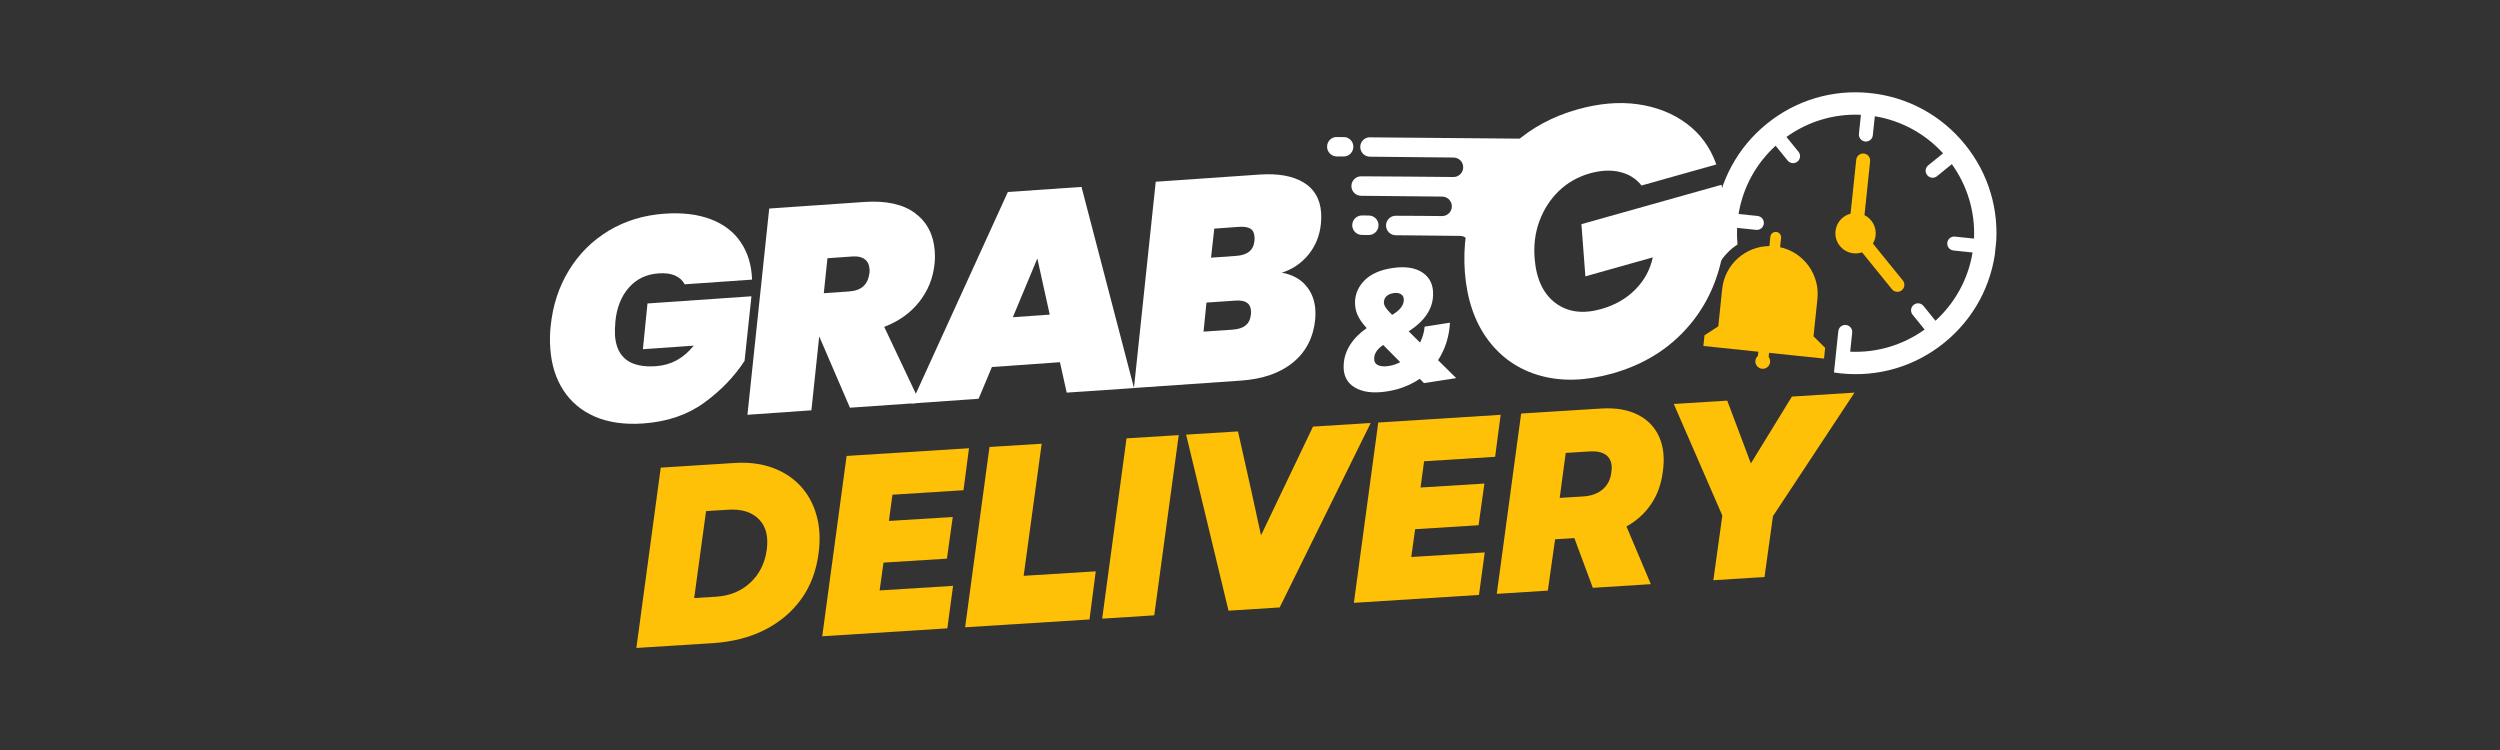 <svg xmlns="http://www.w3.org/2000/svg" xmlns:xlink="http://www.w3.org/1999/xlink" width="500" zoomAndPan="magnify" viewBox="0 0 375 112.5" height="150" preserveAspectRatio="xMidYMid meet" version="1.0"><rect x="0" y="0" width="375" height="112.5" fill="#333333" stroke="none"/><defs><g></g><clipPath id="53253df783"><path d="M 78 0 L 302 0 L 302 112.004 L 78 112.004 Z M 78 0" clip-rule="nonzero"></path></clipPath><clipPath id="a3c02fbe05"><path d="M 121 20 L 152 20 L 152 36 L 121 36 Z M 121 20" clip-rule="nonzero"></path></clipPath><clipPath id="6f8a2a4bd0"><path d="M 120.867 20.543 L 151.68 20.812 L 151.551 35.859 L 120.738 35.594 Z M 120.867 20.543" clip-rule="nonzero"></path></clipPath><clipPath id="a4f4d87a37"><path d="M 120.867 20.543 L 198.973 21.219 L 198.793 42 L 120.688 41.324 Z M 120.867 20.543" clip-rule="nonzero"></path></clipPath><clipPath id="98bd47b50b"><path d="M 147 23 L 152 23 L 152 36 L 147 36 Z M 147 23" clip-rule="nonzero"></path></clipPath><clipPath id="5577c87d6a"><path d="M 120.867 20.543 L 151.68 20.812 L 151.551 35.859 L 120.738 35.594 Z M 120.867 20.543" clip-rule="nonzero"></path></clipPath><clipPath id="21367a40b2"><path d="M 120.867 20.543 L 198.973 21.219 L 198.793 42 L 120.688 41.324 Z M 120.867 20.543" clip-rule="nonzero"></path></clipPath><clipPath id="042f6e7be8"><path d="M 197 23 L 208 23 L 208 44 L 197 44 Z M 197 23" clip-rule="nonzero"></path></clipPath><clipPath id="3ae431e163"><path d="M 181.477 11.766 L 223.527 16.16 L 219.055 58.922 L 177.008 54.527 Z M 181.477 11.766" clip-rule="nonzero"></path></clipPath><clipPath id="07be8f7f31"><path d="M 181.477 11.766 L 223.527 16.16 L 219.055 58.922 L 177.008 54.527 Z M 181.477 11.766" clip-rule="nonzero"></path></clipPath><clipPath id="b1d6cdf569"><path d="M 179 13 L 222 13 L 222 57 L 179 57 Z M 179 13" clip-rule="nonzero"></path></clipPath><clipPath id="61f35cedd8"><path d="M 181.477 11.766 L 223.527 16.16 L 219.055 58.922 L 177.008 54.527 Z M 181.477 11.766" clip-rule="nonzero"></path></clipPath><clipPath id="de3d280545"><path d="M 181.477 11.766 L 223.527 16.16 L 219.055 58.922 L 177.008 54.527 Z M 181.477 11.766" clip-rule="nonzero"></path></clipPath><clipPath id="bf1c122fe5"><path d="M 177 34 L 196 34 L 196 56 L 177 56 Z M 177 34" clip-rule="nonzero"></path></clipPath><clipPath id="6e7d18cf1b"><path d="M 181.477 11.766 L 223.527 16.16 L 219.055 58.922 L 177.008 54.527 Z M 181.477 11.766" clip-rule="nonzero"></path></clipPath><clipPath id="b6a1cc5532"><path d="M 181.477 11.766 L 223.527 16.16 L 219.055 58.922 L 177.008 54.527 Z M 181.477 11.766" clip-rule="nonzero"></path></clipPath><clipPath id="cf1d9a7293"><rect x="0" width="65" y="0" height="81"></rect></clipPath><clipPath id="118c69b434"><rect x="0" width="24" y="0" height="39"></rect></clipPath><clipPath id="dd4f244434"><rect x="0" width="224" y="0" height="113"></rect></clipPath></defs><g clip-path="url(#53253df783)"><g transform="matrix(1, 0, 0, 1, 78, 0)"><g clip-path="url(#dd4f244434)"><g clip-path="url(#a3c02fbe05)"><g clip-path="url(#6f8a2a4bd0)"><g clip-path="url(#a4f4d87a37)"><path fill="#ffffff" d="M 123.047 20.547 C 122.855 20.543 122.75 20.543 122.535 20.543 C 121.727 20.535 121.07 21.18 121.062 21.988 C 121.055 22.801 121.703 23.457 122.512 23.465 C 122.762 23.465 122.797 23.465 123.02 23.469 C 123.242 23.469 123.281 23.469 123.531 23.473 C 124.34 23.48 124.996 22.832 125.004 22.023 C 125.012 21.215 124.367 20.559 123.555 20.551 C 123.344 20.551 123.238 20.547 123.047 20.547 Z M 188.66 21.113 C 180.234 21.039 135.938 20.656 127.512 20.586 C 126.703 20.578 126.047 21.223 126.039 22.031 C 126.031 22.84 126.68 23.5 127.488 23.504 C 131.668 23.551 135.836 23.594 140.031 23.629 C 140.84 23.637 141.488 24.293 141.48 25.102 C 141.473 25.91 140.816 26.559 140.008 26.551 C 135.812 26.496 130.363 26.48 126.184 26.445 C 125.375 26.438 124.719 27.086 124.711 27.895 C 124.703 28.703 125.348 29.359 126.16 29.367 C 130.34 29.414 134.133 29.449 138.328 29.488 C 139.137 29.492 139.785 30.152 139.777 30.961 C 139.77 31.77 139.113 32.414 138.305 32.41 C 134.109 32.355 135.559 32.398 131.379 32.363 C 130.57 32.355 129.91 33.004 129.906 33.812 C 129.898 34.621 130.543 35.277 131.352 35.285 C 135.531 35.332 136.812 35.348 141.012 35.383 C 141.82 35.391 142.465 36.047 142.457 36.855 C 142.449 37.664 141.793 38.312 140.984 38.305 C 136.789 38.25 129.137 38.219 124.957 38.18 C 124.148 38.176 123.492 38.82 123.484 39.629 C 123.477 40.438 124.125 41.094 124.934 41.102 C 133.355 41.18 180.059 41.582 188.484 41.656 L 188.484 41.648 C 194.145 41.684 198.766 37.133 198.816 31.473 C 198.867 25.809 194.32 21.18 188.66 21.117 Z M 126.82 32.324 C 126.625 32.32 126.52 32.32 126.309 32.32 C 125.5 32.312 124.844 32.957 124.836 33.77 C 124.828 34.578 125.477 35.234 126.285 35.242 C 126.531 35.246 126.57 35.246 126.793 35.246 C 127.016 35.246 127.055 35.25 127.305 35.25 C 128.113 35.258 128.77 34.609 128.777 33.801 C 128.785 32.992 128.137 32.336 127.328 32.328 C 127.117 32.328 127.012 32.324 126.82 32.324 Z M 126.82 32.324" fill-opacity="1" fill-rule="nonzero"></path></g></g></g><g clip-path="url(#98bd47b50b)"><g clip-path="url(#5577c87d6a)"><g clip-path="url(#21367a40b2)"><path fill="#ffffff" d="M 151.141 23.668 C 150.891 23.668 150.66 23.734 150.449 23.867 C 150.242 24 150.117 24.164 150.07 24.355 L 148.727 30.734 L 148.719 30.758 C 148.68 30.957 148.734 31.125 148.883 31.262 C 149.035 31.402 149.238 31.477 149.496 31.477 C 149.75 31.48 149.98 31.414 150.191 31.273 C 150.395 31.141 150.52 30.973 150.562 30.773 L 150.566 30.75 L 151.043 28.5 L 152.16 28.512 C 152.176 28.516 152.199 28.52 152.238 28.52 C 152.438 28.52 152.621 28.434 152.793 28.258 C 152.973 28.074 153.09 27.855 153.145 27.602 C 153.195 27.352 153.172 27.137 153.066 26.961 C 152.969 26.777 152.824 26.684 152.633 26.68 L 152.633 26.676 L 151.43 26.664 L 151.668 25.523 L 154.066 25.543 L 154.105 25.543 C 154.305 25.543 154.488 25.457 154.66 25.281 C 154.84 25.102 154.957 24.883 155.012 24.625 C 155.066 24.371 155.043 24.156 154.938 23.977 C 154.84 23.797 154.691 23.707 154.492 23.707 L 154.484 23.707 L 154.484 23.699 L 151.219 23.672 Z M 156.914 23.719 C 156.656 23.719 156.426 23.781 156.219 23.918 C 156.016 24.051 155.887 24.215 155.844 24.406 L 154.5 30.777 L 154.492 30.809 C 154.449 31.008 154.504 31.176 154.652 31.312 C 154.805 31.453 155.012 31.527 155.266 31.527 C 155.523 31.531 155.754 31.461 155.961 31.324 C 156.168 31.188 156.293 31.023 156.332 30.824 L 156.34 30.793 L 156.762 28.793 L 157.395 28.797 L 158.152 31.23 L 158.152 31.238 L 158.16 31.246 C 158.223 31.453 158.395 31.555 158.684 31.559 C 158.859 31.559 159.047 31.512 159.246 31.422 C 159.43 31.332 159.59 31.219 159.719 31.074 C 159.852 30.934 159.934 30.789 159.965 30.645 C 159.977 30.586 159.98 30.535 159.977 30.488 L 159.984 30.488 L 159.977 30.457 L 159.961 30.41 C 159.961 30.402 159.965 30.395 159.957 30.387 L 159.945 30.371 L 159.324 28.375 C 159.711 28.145 160.043 27.848 160.32 27.484 C 160.594 27.113 160.777 26.719 160.867 26.289 C 161.016 25.59 160.895 24.996 160.5 24.5 C 160.109 24 159.562 23.75 158.863 23.742 L 158.832 23.742 L 158.832 23.734 L 156.953 23.719 Z M 163.125 23.773 C 162.871 23.77 162.641 23.836 162.43 23.969 C 162.223 24.105 162.098 24.27 162.051 24.461 L 160.707 30.84 L 160.703 30.863 C 160.66 31.062 160.715 31.227 160.863 31.363 C 161.016 31.508 161.219 31.578 161.469 31.582 L 164.789 31.609 L 164.805 31.609 C 164.812 31.617 164.82 31.617 164.828 31.617 C 165.023 31.621 165.211 31.531 165.387 31.348 C 165.562 31.172 165.68 30.957 165.734 30.703 C 165.785 30.453 165.762 30.238 165.664 30.059 C 165.566 29.875 165.422 29.781 165.23 29.773 L 162.781 29.754 L 163.023 28.602 L 164.141 28.613 C 164.156 28.617 164.184 28.621 164.219 28.621 C 164.418 28.621 164.602 28.535 164.777 28.359 C 164.957 28.18 165.074 27.961 165.125 27.703 C 165.18 27.453 165.152 27.242 165.051 27.062 C 164.953 26.879 164.809 26.785 164.613 26.785 L 164.617 26.777 L 163.41 26.766 L 163.652 25.625 L 166.047 25.645 L 166.086 25.645 C 166.285 25.648 166.469 25.562 166.645 25.387 C 166.824 25.203 166.938 24.984 166.992 24.73 C 167.047 24.473 167.023 24.258 166.918 24.078 C 166.82 23.902 166.672 23.812 166.473 23.809 L 166.465 23.809 L 166.465 23.801 L 163.199 23.773 Z M 168.895 23.824 C 168.645 23.82 168.414 23.887 168.203 24.02 C 167.996 24.152 167.871 24.316 167.824 24.512 L 166.48 30.891 L 166.473 30.914 C 166.434 31.109 166.484 31.277 166.633 31.414 C 166.789 31.559 166.988 31.629 167.238 31.633 L 170.559 31.66 L 170.574 31.66 C 170.586 31.668 170.594 31.668 170.598 31.668 C 170.797 31.668 170.984 31.578 171.156 31.398 C 171.336 31.223 171.449 31.008 171.504 30.75 C 171.559 30.5 171.535 30.289 171.438 30.109 C 171.34 29.926 171.195 29.832 171.004 29.824 L 168.551 29.801 L 168.793 28.652 L 169.914 28.664 C 169.93 28.668 169.953 28.672 169.988 28.672 C 170.188 28.672 170.375 28.586 170.547 28.41 C 170.727 28.227 170.844 28.012 170.898 27.754 C 170.949 27.504 170.926 27.289 170.82 27.113 C 170.723 26.93 170.578 26.836 170.387 26.836 L 170.387 26.828 L 169.18 26.816 L 169.422 25.676 L 171.816 25.695 L 171.855 25.695 C 172.055 25.699 172.242 25.609 172.414 25.434 C 172.594 25.254 172.711 25.035 172.766 24.781 C 172.816 24.523 172.793 24.309 172.691 24.129 C 172.59 23.949 172.441 23.859 172.246 23.859 L 172.234 23.859 L 172.238 23.852 L 168.973 23.824 Z M 181.391 24.379 C 180.934 24.379 180.492 24.625 180.238 25.098 L 180.238 25.094 C 180.16 25.242 180.141 25.285 180.137 25.449 C 180.117 25.578 180.113 25.711 180.133 25.84 C 180.137 26 180.156 26.043 180.238 26.207 C 180.316 26.375 180.391 26.473 180.531 26.605 C 180.656 26.719 180.715 26.793 180.742 26.895 C 180.754 26.953 180.762 27.031 180.766 27.109 L 180.762 27.129 L 180.762 27.164 C 180.762 27.293 180.754 27.332 180.719 27.328 C 180.691 27.328 180.664 27.379 180.641 27.461 C 180.625 27.535 180.59 27.598 180.57 27.605 C 180.508 27.629 180.387 27.832 180.324 28.016 C 180.27 28.176 180.219 28.422 180.191 28.695 C 180.18 28.691 180.18 28.711 180.184 28.738 L 180.176 28.758 C 180.168 28.844 180.16 28.934 180.152 29.02 C 180.152 29.02 180.152 29.039 180.145 29.07 C 180.141 29.086 180.145 29.102 180.148 29.109 L 180.129 29.43 L 179.762 29.426 L 179.781 27.09 L 177.445 27.07 L 177.426 29.406 L 176.848 29.402 L 176.82 32.746 C 177.312 32.758 177.828 32.762 178.25 32.777 C 178.102 32.887 177.641 32.785 177.355 32.812 C 177.289 32.809 177.273 32.824 177.25 32.867 C 177.184 32.992 177.141 33.195 177.133 33.371 L 177.133 33.383 C 177.129 33.512 177.141 33.621 177.18 33.672 C 177.223 33.723 177.242 33.73 177.309 33.703 C 177.375 33.68 177.406 33.684 177.473 33.738 C 177.52 33.773 177.559 33.805 177.559 33.809 C 177.484 33.988 177.422 34.324 177.281 34.434 C 176.828 34.824 176.059 35.074 176.051 35.621 C 176.062 35.777 176.09 35.812 176.141 35.875 C 176.215 35.965 176.348 35.988 176.457 35.992 C 176.578 36 176.773 36.004 177.117 36.008 C 177.844 36.012 177.891 36.016 177.871 36.062 C 177.867 36.086 177.852 36.168 177.844 36.262 C 177.836 36.254 177.832 36.27 177.832 36.301 C 177.828 36.32 177.836 36.332 177.836 36.336 C 177.816 36.621 177.883 36.973 178.012 37.25 C 178.07 37.375 178.156 37.496 178.254 37.609 C 178.262 37.617 178.266 37.625 178.273 37.641 C 178.297 37.668 178.316 37.688 178.328 37.688 C 178.352 37.715 178.375 37.738 178.402 37.762 C 178.41 37.77 178.41 37.773 178.418 37.785 C 178.453 37.828 178.473 37.844 178.48 37.828 C 178.688 38.004 178.93 38.141 179.156 38.199 C 179.32 38.238 179.586 38.254 179.812 38.242 C 179.812 38.242 179.82 38.246 179.844 38.246 C 179.871 38.25 179.887 38.242 179.883 38.234 C 179.957 38.227 180.02 38.219 180.074 38.207 C 180.688 38.055 181.262 37.469 181.383 36.879 L 181.418 36.707 L 181.586 36.707 C 181.875 37 182.414 36.617 182.727 36.84 L 182.758 36.875 C 182.852 36.977 182.863 36.98 183.055 36.98 C 183.211 36.98 183.309 37.004 183.473 37.07 C 184.559 37.41 184.875 37.352 185.66 37.355 L 185.789 37.27 C 186.125 36.969 186.332 36.539 186.469 36.152 C 186.547 35.93 186.602 35.805 186.613 35.832 C 186.625 35.855 186.609 35.934 186.586 36.004 C 186.512 36.262 186.484 36.594 186.535 36.875 C 186.582 37.117 186.75 37.48 186.918 37.684 C 187.102 37.918 187.371 38.094 187.645 38.211 C 187.816 38.285 188.012 38.309 188.199 38.316 C 188.727 38.332 189.254 38.121 189.609 37.762 C 189.918 37.453 190.082 36.98 190.086 36.547 C 190.09 36.117 189.906 35.676 189.645 35.332 C 189.566 35.234 189.395 35.117 189.336 35.117 C 189.438 35.078 189.48 35.082 189.574 35.027 C 189.695 34.984 189.84 34.914 189.84 34.887 C 189.613 34.312 189.184 33.934 188.668 33.789 L 188.523 33.75 L 188.746 33.676 C 189.059 33.57 189.34 33.52 189.582 33.52 C 189.746 33.52 189.797 33.508 189.848 33.461 C 189.883 33.43 189.91 33.387 189.91 33.363 C 189.516 32.84 188.211 33.035 187.656 33.172 L 187.578 33.191 L 187.621 33.078 C 187.68 32.934 187.711 32.887 187.75 32.762 C 187.781 32.668 187.781 32.664 187.691 32.648 C 187.637 32.637 187.59 32.598 187.562 32.555 C 187.172 31.797 186.832 31.27 186.41 30.625 C 186.41 30.621 186.41 30.621 186.402 30.617 C 186.391 30.594 186.383 30.574 186.383 30.566 C 186.441 30.531 186.641 30.574 186.684 30.527 C 186.973 30.215 186.809 29.684 186.598 29.398 C 186.48 29.238 186.207 29.027 186.113 29.02 C 185.953 28.918 185.715 28.711 185.574 28.641 C 185.402 28.477 185.289 28.438 185.078 28.363 C 184.895 28.301 184.891 28.293 184.871 28.18 C 184.875 28.168 184.867 28.152 184.867 28.137 C 184.859 28.133 184.859 28.129 184.859 28.125 C 184.82 27.965 184.734 27.828 184.59 27.734 C 184.582 27.727 184.582 27.723 184.582 27.719 C 184.57 27.707 184.559 27.707 184.547 27.715 C 184.492 27.699 184.477 27.766 184.488 27.918 C 184.496 28.242 184.508 28.617 184.598 28.93 C 184.617 28.957 184.695 28.895 184.695 28.852 C 184.715 28.723 184.836 28.648 184.844 28.5 C 184.848 28.488 184.852 28.473 184.863 28.461 C 184.863 28.457 184.875 28.453 184.879 28.445 C 185.051 28.484 185.383 28.543 185.449 28.734 L 185.391 28.855 C 185.355 28.926 185.332 29.023 185.32 29.121 C 185.312 29.102 185.309 29.117 185.305 29.156 C 185.285 29.281 185.375 29.477 185.32 29.566 C 185.285 29.613 185.27 29.613 185.109 29.527 C 184.941 29.441 184.938 29.434 184.918 29.305 C 184.898 29.199 184.816 29.016 184.684 29.008 C 184.629 29.008 184.355 29.191 184.215 29.324 C 183.727 29.562 182.988 29.867 182.258 30.016 C 182.215 29.949 182.047 29.684 182.102 29.598 C 182.113 29.594 182.117 29.582 182.129 29.57 C 182.156 29.531 182.16 29.527 182.133 29.543 L 182.133 29.535 L 182.145 29.527 L 182.129 29.477 C 182.117 29.422 182.09 29.336 182.039 29.195 C 181.902 28.805 181.809 28.387 181.715 27.992 C 181.695 27.914 181.68 27.863 181.66 27.824 C 181.668 27.832 181.676 27.828 181.676 27.82 C 181.676 27.812 181.641 27.781 181.605 27.746 C 181.59 27.73 181.574 27.719 181.555 27.703 C 181.48 27.633 181.453 27.602 181.438 27.52 C 181.438 27.477 181.43 27.422 181.422 27.359 L 181.41 27.25 L 181.516 27.281 C 181.574 27.297 181.637 27.309 181.656 27.305 C 181.656 27.305 181.656 27.305 181.664 27.305 L 181.676 27.305 C 181.695 27.305 181.738 27.309 181.789 27.316 C 181.863 27.332 181.938 27.34 181.996 27.336 C 182.035 27.336 182.07 27.332 182.094 27.32 C 182.105 27.316 182.113 27.312 182.121 27.305 C 182.121 27.301 182.133 27.297 182.137 27.289 C 182.164 27.254 182.184 27.199 182.199 27.121 C 182.207 27.098 182.211 27.074 182.215 27.047 C 182.227 27.008 182.234 26.957 182.238 26.945 C 182.238 26.938 182.242 26.93 182.234 26.922 C 182.234 26.91 182.238 26.902 182.238 26.898 C 182.238 26.867 182.258 26.812 182.281 26.777 C 182.285 26.766 182.297 26.754 182.301 26.746 C 182.316 26.734 182.324 26.715 182.324 26.684 C 182.32 26.66 182.344 26.641 182.363 26.625 C 182.367 26.621 182.375 26.617 182.379 26.613 C 182.391 26.609 182.398 26.605 182.414 26.598 C 182.461 26.582 182.5 26.555 182.5 26.535 C 182.504 26.512 182.469 26.406 182.426 26.301 C 182.363 26.137 182.355 26.098 182.379 25.965 C 182.383 25.949 182.387 25.938 182.391 25.914 C 182.391 25.906 182.395 25.898 182.395 25.891 C 182.434 25.707 182.434 25.699 182.508 25.715 C 182.785 25.773 183.129 25.816 183.164 25.797 C 183.199 25.781 183.141 25.73 182.934 25.602 C 182.699 25.457 182.656 25.418 182.645 25.34 C 182.609 25.16 182.461 24.906 182.289 24.738 C 182.016 24.5 181.699 24.383 181.387 24.379 Z M 157.477 25.398 L 158.363 25.406 L 158.359 25.414 C 158.602 25.418 158.785 25.504 158.918 25.672 C 159.051 25.84 159.09 26.039 159.043 26.273 C 158.992 26.516 158.863 26.715 158.664 26.883 C 158.461 27.047 158.238 27.129 158 27.125 L 157.113 27.121 Z M 184.504 29.574 C 184.52 29.574 184.543 29.582 184.586 29.602 C 184.609 29.617 184.633 29.625 184.652 29.629 C 184.641 29.633 184.656 29.637 184.68 29.641 C 184.766 29.609 184.855 29.613 184.93 29.652 C 185.027 29.703 185.062 29.746 185.102 29.852 C 185.148 29.973 185.148 30 185.109 30.121 C 185.094 30.316 184.969 30.59 185.062 30.777 L 185.059 30.793 L 185.074 30.805 C 185.27 30.945 185.418 31 185.652 31.117 C 185.691 31.445 185.656 31.801 185.688 32.121 C 185.688 32.125 185.684 32.133 185.684 32.141 C 185.699 32.309 186.043 32.469 186.164 32.531 C 186.219 32.809 185.746 32.93 185.645 33.043 C 185.559 33.133 185.504 33.277 185.391 33.609 C 185.289 33.926 185.109 34.652 184.961 34.969 C 184.938 34.973 184.844 34.953 184.75 34.934 C 184.652 34.91 184.52 34.875 184.445 34.852 L 184.316 34.809 L 184.398 34.77 L 184.484 34.73 C 184.48 33.945 184.488 32.508 184.418 31.844 C 184.375 31.766 184.277 31.699 184.172 31.672 C 183.461 31.574 182.668 31.414 182.062 31.289 L 181.957 31.266 C 181.926 31.258 181.934 31.262 181.922 31.242 L 181.961 31.188 C 182.086 31.012 181.867 30.742 181.953 30.555 C 181.953 30.547 182.012 30.559 182.074 30.574 C 182.117 30.586 182.156 30.598 182.176 30.602 C 182.184 30.602 182.223 30.586 182.281 30.562 C 182.953 30.328 183.629 29.957 184.207 29.727 C 184.465 29.746 184.434 29.621 184.5 29.574 Z M 180.199 31.84 C 180.199 31.84 180.199 31.84 180.199 31.844 C 180.207 31.895 180.23 31.91 180.289 31.91 C 180.355 31.91 180.387 31.938 180.465 32.062 C 180.484 32.09 180.484 32.094 180.5 32.117 L 180.48 32.098 L 180.52 32.148 C 180.539 32.18 180.57 32.227 180.57 32.234 C 180.578 32.242 180.504 32.273 180.414 32.297 C 180.32 32.324 180.23 32.352 180.211 32.359 C 180.184 32.371 180.176 32.305 180.18 32.078 C 180.184 31.938 180.191 31.84 180.195 31.84 Z M 182.777 32.438 C 182.953 32.488 183.188 32.461 183.371 32.473 C 183.691 32.984 183.234 34.43 183.254 34.738 C 183.258 34.809 183.262 34.848 183.27 34.867 C 183.32 35 183.238 35.082 183.234 35.219 C 183.234 35.27 183.215 35.281 183.152 35.281 C 183.105 35.281 183.055 35.262 183.035 35.238 C 183.004 35.066 183.059 34.934 183.098 34.734 L 183.016 34.488 C 182.906 34.164 182.723 33.844 182.52 33.613 L 182.352 33.43 L 182.5 33.113 C 182.582 32.938 182.68 32.715 182.715 32.613 Z M 148.523 34.07 L 148.523 34.078 C 148.387 34.082 148.258 34.121 148.145 34.195 C 148.035 34.266 147.965 34.355 147.941 34.457 L 147.195 38.004 L 147.191 38.02 C 147.168 38.129 147.195 38.223 147.277 38.301 C 147.363 38.379 147.473 38.418 147.613 38.418 L 148.605 38.43 L 148.621 38.43 C 149.012 38.43 149.375 38.297 149.711 38.023 C 150.051 37.75 150.262 37.422 150.348 37.035 L 150.664 35.543 L 150.668 35.527 C 150.75 35.129 150.68 34.793 150.457 34.512 C 150.238 34.23 149.93 34.09 149.535 34.086 L 149.52 34.086 L 149.52 34.082 Z M 159.797 34.168 C 159.652 34.168 159.523 34.207 159.398 34.289 C 159.281 34.363 159.211 34.457 159.188 34.57 C 159.18 34.602 159.184 34.641 159.184 34.688 L 159.379 37.98 C 159.371 38.133 159.43 38.258 159.555 38.359 C 159.684 38.465 159.848 38.52 160.051 38.523 C 160.246 38.523 160.43 38.473 160.594 38.375 C 160.762 38.277 160.879 38.156 160.938 38.008 L 162.52 34.719 C 162.547 34.68 162.562 34.637 162.574 34.598 C 162.594 34.488 162.562 34.395 162.477 34.312 C 162.391 34.23 162.277 34.191 162.133 34.188 C 162.02 34.188 161.914 34.211 161.816 34.262 C 161.719 34.305 161.645 34.367 161.59 34.445 L 161.586 34.453 C 161.566 34.484 161.551 34.52 161.535 34.559 L 160.395 36.93 L 160.25 34.547 C 160.254 34.523 160.254 34.488 160.246 34.441 L 160.25 34.426 L 160.25 34.43 C 160.227 34.352 160.176 34.289 160.098 34.242 C 160.02 34.195 159.926 34.172 159.816 34.168 Z M 151.914 34.105 C 151.777 34.105 151.648 34.141 151.531 34.215 C 151.418 34.289 151.348 34.379 151.32 34.488 L 150.574 38.031 L 150.57 38.043 C 150.547 38.156 150.578 38.246 150.66 38.324 C 150.746 38.402 150.859 38.441 150.996 38.445 L 152.84 38.461 L 152.852 38.461 C 152.859 38.465 152.859 38.465 152.863 38.465 C 152.973 38.465 153.074 38.418 153.172 38.316 C 153.273 38.219 153.336 38.098 153.367 37.957 C 153.395 37.816 153.383 37.699 153.328 37.598 C 153.273 37.496 153.195 37.445 153.086 37.441 L 151.727 37.43 L 151.859 36.789 L 152.48 36.797 C 152.492 36.797 152.504 36.801 152.523 36.801 C 152.637 36.801 152.738 36.754 152.836 36.656 C 152.934 36.555 153 36.434 153.027 36.293 C 153.059 36.152 153.043 36.035 152.988 35.934 C 152.934 35.832 152.852 35.781 152.746 35.781 L 152.746 35.773 L 152.074 35.77 L 152.211 35.137 L 153.539 35.148 L 153.562 35.148 C 153.672 35.148 153.777 35.102 153.871 35.004 C 153.973 34.902 154.035 34.781 154.066 34.637 C 154.098 34.496 154.082 34.375 154.023 34.277 C 153.969 34.176 153.887 34.129 153.777 34.125 L 153.777 34.121 L 151.965 34.105 Z M 155.121 34.133 C 154.984 34.133 154.855 34.168 154.738 34.242 C 154.621 34.316 154.551 34.41 154.527 34.516 L 153.781 38.059 L 153.777 38.074 C 153.754 38.184 153.785 38.273 153.867 38.352 C 153.953 38.43 154.062 38.469 154.203 38.473 L 156.047 38.488 L 156.055 38.488 C 156.066 38.492 156.066 38.492 156.066 38.492 C 156.18 38.492 156.281 38.445 156.379 38.344 C 156.477 38.246 156.543 38.125 156.574 37.984 C 156.602 37.844 156.59 37.727 156.535 37.625 C 156.48 37.523 156.402 37.473 156.293 37.469 L 154.934 37.457 L 155.551 34.523 C 155.574 34.418 155.539 34.324 155.457 34.25 C 155.371 34.172 155.262 34.137 155.121 34.133 Z M 158.328 34.16 C 158.188 34.16 158.062 34.195 157.945 34.27 C 157.828 34.344 157.758 34.438 157.734 34.543 L 156.984 38.086 L 156.984 38.102 C 156.961 38.211 156.992 38.305 157.074 38.379 C 157.156 38.457 157.27 38.5 157.414 38.5 C 157.555 38.5 157.684 38.461 157.801 38.387 C 157.914 38.312 157.984 38.219 158.008 38.109 L 158.008 38.098 L 158.758 34.551 C 158.777 34.445 158.742 34.352 158.66 34.277 C 158.578 34.199 158.469 34.164 158.328 34.16 Z M 163.598 34.207 C 163.457 34.207 163.328 34.242 163.211 34.316 C 163.098 34.391 163.027 34.48 163.004 34.59 L 162.254 38.133 L 162.25 38.145 C 162.23 38.254 162.258 38.348 162.34 38.426 C 162.426 38.504 162.539 38.543 162.676 38.547 L 164.523 38.562 L 164.531 38.562 C 164.539 38.562 164.539 38.566 164.543 38.566 C 164.652 38.566 164.758 38.516 164.855 38.418 C 164.953 38.32 165.016 38.199 165.047 38.059 C 165.078 37.918 165.062 37.801 165.008 37.699 C 164.957 37.598 164.875 37.543 164.77 37.543 L 163.406 37.527 L 163.543 36.891 L 164.164 36.895 C 164.172 36.898 164.184 36.902 164.207 36.902 C 164.316 36.902 164.418 36.855 164.516 36.758 C 164.617 36.656 164.68 36.535 164.711 36.391 C 164.738 36.254 164.727 36.133 164.668 36.035 C 164.613 35.934 164.535 35.883 164.426 35.879 L 164.426 35.875 L 163.758 35.871 L 163.891 35.238 L 165.223 35.246 L 165.242 35.25 C 165.355 35.25 165.457 35.199 165.555 35.102 C 165.652 35.004 165.719 34.883 165.746 34.738 C 165.777 34.598 165.766 34.477 165.707 34.379 C 165.652 34.277 165.57 34.227 165.461 34.227 L 165.461 34.223 L 163.645 34.207 Z M 166.801 34.234 C 166.66 34.234 166.531 34.27 166.418 34.344 C 166.305 34.418 166.234 34.508 166.207 34.617 L 165.461 38.156 L 165.457 38.172 C 165.434 38.285 165.465 38.375 165.547 38.453 C 165.633 38.531 165.746 38.57 165.887 38.574 C 166.031 38.574 166.156 38.535 166.273 38.457 C 166.387 38.383 166.457 38.293 166.48 38.184 L 166.484 38.164 L 166.719 37.055 L 167.07 37.055 L 167.492 38.41 L 167.492 38.414 L 167.488 38.418 C 167.523 38.531 167.621 38.59 167.781 38.59 C 167.879 38.59 167.984 38.566 168.094 38.516 C 168.195 38.465 168.285 38.402 168.355 38.32 C 168.43 38.242 168.477 38.164 168.492 38.082 C 168.5 38.051 168.504 38.023 168.496 37.996 L 168.492 37.977 L 168.484 37.953 C 168.484 37.949 168.484 37.945 168.488 37.938 L 168.48 37.93 L 168.133 36.824 C 168.352 36.695 168.535 36.527 168.688 36.328 C 168.84 36.121 168.941 35.902 168.992 35.664 C 169.074 35.277 169.008 34.945 168.789 34.672 C 168.57 34.395 168.27 34.254 167.879 34.25 L 167.863 34.25 L 167.863 34.246 L 166.816 34.234 Z M 170.34 34.266 C 170.234 34.266 170.125 34.293 170.012 34.348 C 169.91 34.398 169.824 34.465 169.758 34.547 C 169.688 34.625 169.645 34.707 169.629 34.789 C 169.613 34.852 169.617 34.906 169.637 34.953 C 169.633 34.961 169.641 34.969 169.648 34.98 C 169.648 34.988 169.656 34.992 169.656 34.996 L 170.328 36.84 L 170.043 38.195 L 170.039 38.211 C 170.016 38.324 170.047 38.418 170.133 38.496 C 170.215 38.574 170.332 38.617 170.477 38.617 C 170.617 38.617 170.75 38.578 170.867 38.504 C 170.984 38.426 171.055 38.332 171.078 38.223 L 171.082 38.203 L 171.359 36.883 L 172.84 35.023 L 172.871 34.984 C 172.91 34.934 172.938 34.879 172.949 34.816 C 172.969 34.734 172.961 34.652 172.926 34.574 C 172.887 34.492 172.832 34.426 172.754 34.371 C 172.664 34.312 172.566 34.285 172.461 34.285 C 172.301 34.281 172.172 34.34 172.082 34.453 C 172.07 34.469 172.059 34.484 172.051 34.496 L 171.109 35.684 L 170.668 34.484 C 170.66 34.469 170.66 34.457 170.656 34.441 C 170.613 34.324 170.512 34.266 170.348 34.266 Z M 167.113 35.168 L 167.605 35.172 L 167.605 35.176 C 167.738 35.18 167.844 35.227 167.918 35.32 C 167.988 35.414 168.012 35.523 167.984 35.656 C 167.957 35.789 167.887 35.898 167.773 35.992 C 167.66 36.082 167.539 36.129 167.406 36.129 L 166.914 36.125 Z M 188.164 35.438 L 188.25 35.441 C 188.273 35.559 188.262 35.688 188.234 35.805 C 188.23 35.812 188.23 35.816 188.23 35.82 C 188.23 35.82 188.23 35.824 188.23 35.824 C 188.055 35.527 188.035 35.438 188.168 35.438 Z M 188.453 35.441 C 188.684 35.512 188.891 35.578 189.055 35.719 C 188.973 35.781 188.855 35.949 188.77 35.988 C 188.762 35.984 188.754 35.98 188.742 35.977 C 188.656 35.938 188.547 35.852 188.453 35.844 C 188.363 35.785 188.348 35.586 188.422 35.445 C 188.434 35.441 188.441 35.441 188.453 35.441 Z M 148.816 35.109 L 149.301 35.113 L 149.32 35.113 C 149.453 35.117 149.559 35.164 149.633 35.258 C 149.711 35.348 149.738 35.457 149.715 35.59 L 149.414 37.023 L 149.402 37.078 C 149.363 37.215 149.293 37.328 149.176 37.418 C 149.062 37.512 148.938 37.555 148.805 37.555 L 148.785 37.555 L 148.305 37.551 L 148.406 37.07 L 148.719 35.578 Z M 187.703 35.609 C 187.703 35.609 187.715 35.609 187.715 35.609 C 187.727 35.621 187.824 35.871 187.852 35.953 C 187.766 35.898 187.711 35.84 187.645 35.766 C 187.609 35.727 187.602 35.703 187.613 35.68 C 187.613 35.672 187.629 35.664 187.641 35.652 C 187.668 35.629 187.691 35.613 187.703 35.609 Z M 189.148 35.832 C 189.16 35.832 189.172 35.844 189.188 35.867 C 189.27 35.973 189.375 36.234 189.387 36.363 L 189.398 36.445 C 189.375 36.504 189.02 36.508 189.02 36.438 C 189.023 36.414 189.016 36.402 189.004 36.406 L 188.992 36.352 C 188.973 36.281 188.934 36.191 188.906 36.156 C 188.953 36.078 189.043 35.906 189.148 35.832 Z M 187.496 35.82 C 187.574 35.879 187.742 35.973 187.742 36.078 C 187.699 36.172 187.613 36.305 187.609 36.406 C 187.523 36.508 187.359 36.445 187.199 36.469 L 187.215 36.348 C 187.238 36.195 187.367 35.914 187.441 35.848 C 187.461 35.832 187.469 35.824 187.48 35.82 C 187.484 35.82 187.492 35.82 187.496 35.82 Z M 180.453 35.863 C 180.574 35.863 180.582 35.871 180.633 35.988 L 180.688 36.109 L 180.602 36.117 C 180.555 36.121 180.527 36.133 180.52 36.156 C 180.512 36.16 180.516 36.176 180.516 36.184 C 180.5 36.262 180.418 36.23 180.355 36.23 C 180.297 36.203 180.246 36.09 180.211 36.023 C 180.203 36.008 180.219 35.98 180.238 35.953 C 180.305 35.883 180.383 35.863 180.453 35.863 Z M 187.848 35.973 C 187.848 35.973 187.855 35.977 187.859 35.977 C 187.855 35.98 187.863 35.984 187.863 35.984 C 187.863 35.98 187.859 35.977 187.855 35.973 Z M 178.617 36.02 L 178.844 36.023 L 179.066 36.023 C 179.031 36.113 178.934 36.254 178.93 36.344 C 178.926 36.355 178.926 36.363 178.922 36.367 C 178.91 36.379 178.895 36.387 178.859 36.395 C 178.828 36.395 178.785 36.395 178.723 36.395 L 178.52 36.395 C 178.547 36.266 178.582 36.148 178.617 36.02 Z M 189.203 36.598 C 189.27 36.598 189.336 36.602 189.402 36.602 L 189.387 36.738 C 189.367 36.871 189.195 37.238 189.141 37.254 C 189.055 37.219 188.82 37.004 188.883 36.945 C 188.91 36.926 188.953 36.84 188.98 36.754 L 189.02 36.625 C 189.078 36.605 189.141 36.598 189.203 36.598 Z M 187.375 36.582 C 187.488 36.582 187.605 36.59 187.605 36.656 C 187.605 36.691 187.637 36.785 187.676 36.863 L 187.734 36.973 C 187.699 37.078 187.559 37.191 187.473 37.277 C 187.473 37.277 187.473 37.277 187.473 37.273 L 187.41 37.184 C 187.305 37.004 187.234 36.824 187.203 36.625 L 187.199 36.586 C 187.242 36.586 187.309 36.586 187.379 36.582 Z M 178.523 36.512 L 178.723 36.512 C 178.902 36.512 178.926 36.52 178.926 36.566 C 178.926 36.57 178.934 36.574 178.934 36.578 L 178.934 36.582 C 178.957 36.691 179.027 36.812 179.078 36.922 L 179.066 36.934 C 179.043 36.953 179.008 36.988 178.961 37.035 C 178.871 37.129 178.812 37.172 178.781 37.16 C 178.762 37.141 178.734 37.109 178.711 37.066 C 178.598 36.871 178.559 36.719 178.523 36.512 Z M 180.434 36.582 L 180.434 36.586 C 180.492 36.586 180.512 36.598 180.512 36.641 L 180.512 36.699 L 180.617 36.699 C 180.668 36.703 180.715 36.707 180.715 36.711 C 180.715 36.793 180.551 37.102 180.48 37.172 C 180.48 37.176 180.48 37.176 180.48 37.176 C 180.41 37.176 180.219 36.984 180.211 36.91 L 180.277 36.762 C 180.348 36.605 180.367 36.582 180.438 36.586 Z M 187.824 37.074 L 187.949 37.148 C 188.02 37.188 188.109 37.227 188.152 37.238 C 188.199 37.25 188.219 37.258 188.227 37.305 L 188.223 37.316 C 188.227 37.43 188.246 37.633 188.145 37.629 C 188.102 37.629 187.996 37.602 187.91 37.57 C 187.762 37.516 187.562 37.387 187.562 37.344 C 187.641 37.238 187.723 37.168 187.82 37.074 Z M 188.766 37.09 C 188.859 37.18 188.949 37.273 189.043 37.363 L 188.977 37.414 C 188.871 37.5 188.633 37.602 188.496 37.621 L 188.375 37.641 C 188.391 37.52 188.398 37.418 188.387 37.297 C 188.395 37.262 188.406 37.25 188.43 37.242 C 188.457 37.234 188.543 37.195 188.621 37.156 Z M 179.188 37.023 C 179.273 37.066 179.398 37.148 179.488 37.152 C 179.551 37.152 179.555 37.164 179.555 37.355 C 179.551 37.414 179.566 37.5 179.527 37.547 C 179.336 37.566 179.082 37.449 178.941 37.324 C 178.93 37.32 178.926 37.312 178.922 37.305 C 178.91 37.285 178.918 37.258 178.965 37.207 C 178.977 37.199 178.988 37.184 179 37.172 C 179.012 37.16 179.02 37.152 179.031 37.137 C 179.098 37.074 179.16 37.027 179.188 37.023 Z M 180.078 37.035 C 180.105 37.043 180.164 37.09 180.223 37.148 C 180.324 37.254 180.352 37.293 180.324 37.324 L 180.27 37.363 C 180.145 37.449 179.871 37.559 179.773 37.559 L 179.723 37.559 C 179.707 37.543 179.699 37.508 179.699 37.441 C 179.703 37.352 179.707 37.266 179.711 37.176 C 179.848 37.168 179.98 37.098 180.074 37.035 Z M 180.363 37.293 L 180.363 37.297 Z M 180.363 37.293" fill-opacity="1" fill-rule="nonzero"></path></g></g></g><g fill="#ffffff" fill-opacity="1"><g transform="translate(3.81, 64.318)"><g><path d="M 0.797 -15.453 C 1.109 -18.516 2.016 -21.281 3.516 -23.75 C 5.023 -26.227 7.016 -28.211 9.484 -29.703 C 11.953 -31.191 14.754 -32.047 17.891 -32.266 C 20.566 -32.453 22.879 -32.172 24.828 -31.422 C 26.773 -30.68 28.27 -29.531 29.312 -27.969 C 30.363 -26.414 30.926 -24.551 31 -22.375 L 20.891 -21.672 C 20.586 -22.254 20.109 -22.691 19.453 -22.984 C 18.797 -23.273 17.973 -23.383 16.984 -23.312 C 15.148 -23.188 13.66 -22.473 12.516 -21.172 C 11.379 -19.879 10.707 -18.195 10.5 -16.125 C 10.426 -15.25 10.406 -14.539 10.438 -14 C 10.676 -10.656 12.734 -9.117 16.609 -9.391 C 18.836 -9.547 20.719 -10.57 22.25 -12.469 L 14.625 -11.938 L 15.312 -18.797 L 30.906 -19.875 L 29.875 -10.188 C 28.312 -7.789 26.273 -5.688 23.766 -3.875 C 21.266 -2.07 18.227 -1.047 14.656 -0.797 C 11.883 -0.609 9.484 -0.945 7.453 -1.812 C 5.43 -2.688 3.848 -4.004 2.703 -5.766 C 1.555 -7.523 0.898 -9.625 0.734 -12.062 C 0.648 -13.219 0.672 -14.348 0.797 -15.453 Z M 0.797 -15.453"></path></g></g></g><g fill="#ffffff" fill-opacity="1"><g transform="translate(34.116, 62.218)"><g><path d="M 17.516 -31.922 C 20.797 -32.148 23.336 -31.594 25.141 -30.25 C 26.941 -28.906 27.926 -27.008 28.094 -24.562 C 28.145 -23.844 28.133 -23.191 28.062 -22.609 C 27.844 -20.492 27.078 -18.602 25.766 -16.938 C 24.461 -15.281 22.711 -14.031 20.516 -13.188 L 25.906 -1.797 L 15.375 -1.062 L 10.766 -11.766 L 9.594 -0.672 L 0 0 L 3.266 -30.938 Z M 11.453 -18.234 L 15.234 -18.5 C 16.16 -18.562 16.875 -18.816 17.375 -19.266 C 17.883 -19.723 18.195 -20.406 18.312 -21.312 C 18.332 -21.469 18.332 -21.66 18.312 -21.891 C 18.27 -22.523 18.031 -23.004 17.594 -23.328 C 17.164 -23.66 16.566 -23.801 15.797 -23.75 L 12 -23.484 Z M 11.453 -18.234"></path></g></g></g><g fill="#ffffff" fill-opacity="1"><g transform="translate(60.881, 60.363)"><g><path d="M 20.109 -6.031 L 9.906 -5.312 L 7.906 -0.547 L -2.172 0.156 L 12.297 -31.562 L 23.344 -32.328 L 31.219 -2.156 L 21.125 -1.469 Z M 18.578 -13.172 L 16.719 -21.594 L 13.047 -12.781 Z M 18.578 -13.172"></path></g></g></g><g fill="#ffffff" fill-opacity="1"><g transform="translate(92.094, 58.199)"><g><path d="M 28.047 -24.672 C 27.867 -22.867 27.242 -21.312 26.172 -20 C 25.098 -18.695 23.766 -17.797 22.172 -17.297 C 23.703 -17.023 24.898 -16.391 25.766 -15.391 C 26.629 -14.391 27.109 -13.188 27.203 -11.781 C 27.234 -11.32 27.227 -10.828 27.188 -10.297 C 26.914 -7.586 25.812 -5.438 23.875 -3.844 C 21.945 -2.25 19.332 -1.336 16.031 -1.109 L 0 0 L 3.266 -30.938 L 18.859 -32.016 C 21.617 -32.203 23.805 -31.812 25.422 -30.844 C 27.047 -29.875 27.93 -28.352 28.078 -26.281 C 28.109 -25.789 28.098 -25.254 28.047 -24.672 Z M 18.078 -22.125 C 18.098 -22.27 18.098 -22.457 18.078 -22.688 C 18.047 -23.27 17.836 -23.676 17.453 -23.906 C 17.078 -24.133 16.516 -24.223 15.766 -24.172 L 12.047 -23.906 L 11.562 -19.547 L 15.281 -19.812 C 16.145 -19.863 16.812 -20.078 17.281 -20.453 C 17.75 -20.836 18.016 -21.395 18.078 -22.125 Z M 17.547 -11.062 C 17.566 -11.207 17.566 -11.395 17.547 -11.625 C 17.473 -12.719 16.703 -13.211 15.234 -13.109 L 10.875 -12.812 L 10.438 -8.453 L 14.797 -8.75 C 15.648 -8.812 16.301 -9.023 16.75 -9.391 C 17.207 -9.754 17.473 -10.312 17.547 -11.062 Z M 17.547 -11.062"></path></g></g></g><g fill="#ffc107" fill-opacity="1"><g transform="translate(16.612, 97.239)"><g><path d="M 0.844 -0.047 L 4.5 -27.094 L 15.641 -27.797 C 17.754 -27.922 19.641 -27.676 21.297 -27.062 C 22.953 -26.457 24.344 -25.547 25.469 -24.328 C 26.594 -23.109 27.395 -21.641 27.875 -19.922 C 28.352 -18.203 28.453 -16.301 28.172 -14.219 C 27.828 -11.582 26.957 -9.297 25.562 -7.359 C 24.164 -5.43 22.336 -3.895 20.078 -2.75 C 17.828 -1.613 15.227 -0.953 12.281 -0.766 Z M 9.516 -7.531 L 12.828 -7.734 C 14.867 -7.867 16.566 -8.566 17.922 -9.828 C 19.285 -11.086 20.109 -12.719 20.391 -14.719 C 20.68 -16.707 20.301 -18.242 19.25 -19.328 C 18.195 -20.422 16.656 -20.906 14.625 -20.781 L 11.297 -20.578 Z M 9.516 -7.531"></path></g></g></g><g fill="#ffc107" fill-opacity="1"><g transform="translate(44.491, 95.486)"><g><path d="M 0.844 -0.047 L 4.5 -27.094 L 22.859 -28.25 L 22.031 -21.953 L 11.375 -21.281 L 10.844 -17.344 L 20.422 -17.938 L 19.547 -11.688 L 10.031 -11.094 L 9.453 -6.922 L 20.469 -7.609 L 19.609 -1.234 Z M 0.844 -0.047"></path></g></g></g><g fill="#ffc107" fill-opacity="1"><g transform="translate(65.924, 94.138)"><g><path d="M 0.844 -0.047 L 4.5 -27.094 L 12.328 -27.578 L 9.625 -7.766 L 20.438 -8.438 L 19.5 -1.219 Z M 0.844 -0.047"></path></g></g></g><g fill="#ffc107" fill-opacity="1"><g transform="translate(86.481, 92.846)"><g><path d="M 0.844 -0.047 L 4.5 -27.094 L 12.328 -27.578 L 8.656 -0.547 Z M 0.844 -0.047"></path></g></g></g><g fill="#ffc107" fill-opacity="1"><g transform="translate(98.075, 92.117)"><g><path d="M 8.203 -0.516 L 1.844 -26.922 L 9.625 -27.406 L 11.578 -18.688 L 13.078 -11.812 L 20.875 -28.125 L 29.531 -28.672 L 15.875 -1 Z M 8.203 -0.516"></path></g></g></g><g fill="#ffc107" fill-opacity="1"><g transform="translate(124.238, 90.472)"><g><path d="M 0.844 -0.047 L 4.5 -27.094 L 22.859 -28.25 L 22.031 -21.953 L 11.375 -21.281 L 10.844 -17.344 L 20.422 -17.938 L 19.547 -11.688 L 10.031 -11.094 L 9.453 -6.922 L 20.469 -7.609 L 19.609 -1.234 Z M 0.844 -0.047"></path></g></g></g><g fill="#ffc107" fill-opacity="1"><g transform="translate(145.672, 89.124)"><g><path d="M 0.844 -0.047 L 4.5 -27.094 L 16.484 -27.844 C 18.641 -27.977 20.461 -27.676 21.953 -26.938 C 23.453 -26.195 24.535 -25.082 25.203 -23.594 C 25.867 -22.113 26.047 -20.332 25.734 -18.25 C 25.492 -16.438 24.906 -14.844 23.969 -13.469 C 23.031 -12.094 21.805 -10.988 20.297 -10.156 L 23.953 -1.5 L 15.25 -0.953 L 12.484 -8.406 L 9.594 -8.234 L 8.5 -0.531 Z M 10.281 -14.438 L 13.781 -14.656 C 15.008 -14.727 15.992 -15.082 16.734 -15.719 C 17.473 -16.352 17.906 -17.211 18.031 -18.297 C 18.195 -19.348 18 -20.148 17.438 -20.703 C 16.883 -21.254 15.984 -21.488 14.734 -21.406 L 11.188 -21.188 Z M 10.281 -14.438"></path></g></g></g><g fill="#ffc107" fill-opacity="1"><g transform="translate(171.224, 87.517)"><g><path d="M 7.781 -0.484 L 9.125 -10.188 L 1.844 -26.922 L 9.859 -27.422 L 11.906 -22 L 13.406 -18 L 19.562 -28.031 L 28.953 -28.625 L 16.719 -10.094 L 15.453 -0.969 Z M 7.781 -0.484"></path></g></g></g><g clip-path="url(#042f6e7be8)"><g clip-path="url(#3ae431e163)"><g clip-path="url(#07be8f7f31)"><path fill="#ffc107" d="M 201.309 37.852 L 205.793 43.387 C 205.977 43.609 206.234 43.738 206.5 43.766 C 206.766 43.797 207.043 43.723 207.266 43.539 C 207.719 43.176 207.785 42.516 207.422 42.066 L 202.934 36.531 C 203.152 36.168 203.297 35.75 203.344 35.301 C 203.477 34.004 202.773 32.812 201.672 32.27 L 202.516 24.184 C 202.574 23.605 202.156 23.094 201.582 23.031 C 201.008 22.973 200.492 23.391 200.434 23.965 L 199.586 32.051 C 198.395 32.355 197.461 33.375 197.324 34.672 C 197.148 36.332 198.355 37.82 200.02 37.996 C 200.469 38.043 200.906 37.988 201.309 37.852" fill-opacity="1" fill-rule="nonzero"></path></g></g></g><g clip-path="url(#b1d6cdf569)"><g clip-path="url(#61f35cedd8)"><g clip-path="url(#de3d280545)"><path fill="#ffffff" d="M 216.754 21.676 C 213.199 17.289 208.148 14.551 202.531 13.961 C 196.914 13.375 191.406 15.012 187.023 18.566 C 182.637 22.121 179.898 27.172 179.309 32.789 C 179.062 35.16 179.211 37.516 179.734 39.773 C 180.434 38.516 181.43 37.453 182.625 36.672 C 182.547 35.855 182.527 35.023 182.566 34.18 L 185.422 34.48 C 185.996 34.539 186.512 34.121 186.574 33.547 C 186.633 32.973 186.215 32.457 185.641 32.395 L 182.785 32.098 C 183.449 28.027 185.477 24.477 188.344 21.859 L 190.148 24.086 C 190.332 24.309 190.586 24.438 190.852 24.465 C 191.117 24.496 191.395 24.422 191.621 24.238 C 192.07 23.875 192.141 23.215 191.773 22.766 L 189.969 20.539 C 193.121 18.277 197.02 17.027 201.137 17.219 L 200.84 20.074 C 200.777 20.648 201.195 21.164 201.773 21.227 C 202.348 21.285 202.863 20.867 202.922 20.293 L 203.223 17.438 C 207.289 18.102 210.844 20.129 213.461 22.996 L 211.234 24.801 C 210.785 25.164 210.715 25.824 211.082 26.273 C 211.262 26.496 211.52 26.629 211.785 26.656 C 212.051 26.684 212.328 26.609 212.555 26.426 L 214.777 24.621 C 217.043 27.773 218.289 31.672 218.102 35.789 L 215.242 35.492 C 214.668 35.43 214.152 35.848 214.094 36.426 C 214.031 37 214.449 37.516 215.027 37.574 L 217.883 37.875 C 217.215 41.945 215.188 45.496 212.32 48.113 L 210.52 45.887 C 210.152 45.438 209.496 45.367 209.047 45.734 C 208.598 46.098 208.527 46.754 208.891 47.207 L 210.695 49.43 C 207.543 51.695 203.648 52.941 199.527 52.754 L 199.828 49.895 C 199.887 49.32 199.469 48.805 198.895 48.746 C 198.32 48.684 197.805 49.102 197.746 49.68 L 197.098 55.875 C 197.441 55.926 197.785 55.973 198.137 56.008 C 203.75 56.594 209.258 54.961 213.645 51.406 C 218.031 47.848 220.77 42.801 221.355 37.184 C 221.941 31.566 220.309 26.059 216.754 21.676" fill-opacity="1" fill-rule="nonzero"></path></g></g></g><g clip-path="url(#bf1c122fe5)"><g clip-path="url(#6e7d18cf1b)"><g clip-path="url(#b6a1cc5532)"><path fill="#ffc107" d="M 194.613 44.84 C 194.996 41.164 192.543 37.852 189.016 37.078 L 189.164 35.676 C 189.211 35.234 188.887 34.836 188.445 34.789 C 188 34.742 187.602 35.066 187.555 35.508 L 187.41 36.91 C 183.801 36.938 180.715 39.672 180.328 43.344 L 179.742 48.949 L 177.68 50.289 L 177.508 51.895 L 185.754 52.758 L 185.688 53.379 C 185.484 53.555 185.344 53.809 185.312 54.098 C 185.25 54.707 185.691 55.25 186.297 55.312 C 186.906 55.379 187.449 54.938 187.512 54.328 C 187.543 54.039 187.461 53.762 187.297 53.547 L 187.359 52.926 L 195.605 53.785 L 195.773 52.18 L 194.027 50.441 L 194.613 44.84" fill-opacity="1" fill-rule="nonzero"></path></g></g></g><g transform="matrix(1, 0, 0, 1, 128, 0)"><g clip-path="url(#cf1d9a7293)"><g fill="#ffffff" fill-opacity="1"><g transform="translate(16.276, 60.685)"><g><path d="M 19.562 -4.656 C 15.57 -3.539 11.961 -3.438 8.734 -4.344 C 5.516 -5.25 2.91 -7.035 0.922 -9.703 C -1.066 -12.379 -2.223 -15.754 -2.547 -19.828 C -2.828 -23.754 -2.32 -27.367 -1.031 -30.672 C 0.25 -33.984 2.207 -36.816 4.844 -39.172 C 7.477 -41.535 10.656 -43.238 14.375 -44.281 C 17.602 -45.188 20.613 -45.441 23.406 -45.047 C 26.207 -44.648 28.641 -43.688 30.703 -42.156 C 32.773 -40.625 34.266 -38.578 35.172 -36.016 L 23.953 -32.859 C 23.129 -33.898 22.047 -34.578 20.703 -34.891 C 19.359 -35.211 17.867 -35.145 16.234 -34.688 C 14.422 -34.176 12.863 -33.297 11.562 -32.047 C 10.27 -30.797 9.297 -29.289 8.641 -27.531 C 7.992 -25.781 7.754 -23.895 7.922 -21.875 C 8.172 -18.82 9.211 -16.609 11.047 -15.234 C 12.879 -13.859 15.164 -13.555 17.906 -14.328 C 19.969 -14.91 21.676 -15.891 23.031 -17.266 C 24.383 -18.641 25.254 -20.242 25.641 -22.078 L 15.531 -19.234 L 14.938 -27.062 L 35.953 -32.969 C 36.805 -28.488 36.695 -24.32 35.625 -20.469 C 34.562 -16.613 32.648 -13.305 29.891 -10.547 C 27.141 -7.785 23.695 -5.82 19.562 -4.656 Z M 19.562 -4.656"></path></g></g></g></g></g><g transform="matrix(1, 0, 0, 1, 119, 30)"><g clip-path="url(#118c69b434)"><g fill="#ffffff" fill-opacity="1"><g transform="translate(4.929, 29.278)"><g><path d="M 6.078 -0.562 C 4.055 -0.25 2.453 -0.453 1.266 -1.172 C 0.078 -1.891 -0.469 -3.023 -0.375 -4.578 C -0.332 -5.598 -0.016 -6.582 0.578 -7.531 C 1.172 -8.477 2.004 -9.32 3.078 -10.062 C 2.398 -10.801 1.93 -11.484 1.672 -12.109 C 1.41 -12.734 1.297 -13.406 1.328 -14.125 C 1.398 -15.332 1.898 -16.391 2.828 -17.297 C 3.766 -18.203 5.109 -18.789 6.859 -19.062 C 8.805 -19.363 10.336 -19.141 11.453 -18.391 C 12.566 -17.641 13.094 -16.508 13.031 -15 C 12.977 -12.926 11.758 -11.117 9.375 -9.578 L 11.078 -7.891 C 11.461 -8.648 11.691 -9.445 11.766 -10.281 L 15.562 -10.875 C 15.457 -8.801 14.863 -6.926 13.781 -5.25 L 16.5 -2.562 L 11.672 -1.812 L 11.031 -2.453 C 10.332 -1.984 9.57 -1.586 8.75 -1.266 C 7.938 -0.941 7.047 -0.707 6.078 -0.562 Z M 4.203 -5.625 C 4.16 -5.102 4.332 -4.738 4.719 -4.531 C 5.113 -4.32 5.66 -4.27 6.359 -4.375 C 7.004 -4.477 7.586 -4.672 8.109 -4.953 L 5.547 -7.531 C 4.703 -6.957 4.254 -6.32 4.203 -5.625 Z M 5.656 -13.984 C 5.633 -13.754 5.707 -13.5 5.875 -13.219 C 6.051 -12.938 6.391 -12.547 6.891 -12.047 C 8.023 -12.711 8.609 -13.441 8.641 -14.234 C 8.66 -14.641 8.531 -14.938 8.25 -15.125 C 7.977 -15.32 7.598 -15.383 7.109 -15.312 C 6.691 -15.25 6.352 -15.109 6.094 -14.891 C 5.832 -14.68 5.688 -14.379 5.656 -13.984 Z M 5.656 -13.984"></path></g></g></g></g></g></g></g></g></svg>